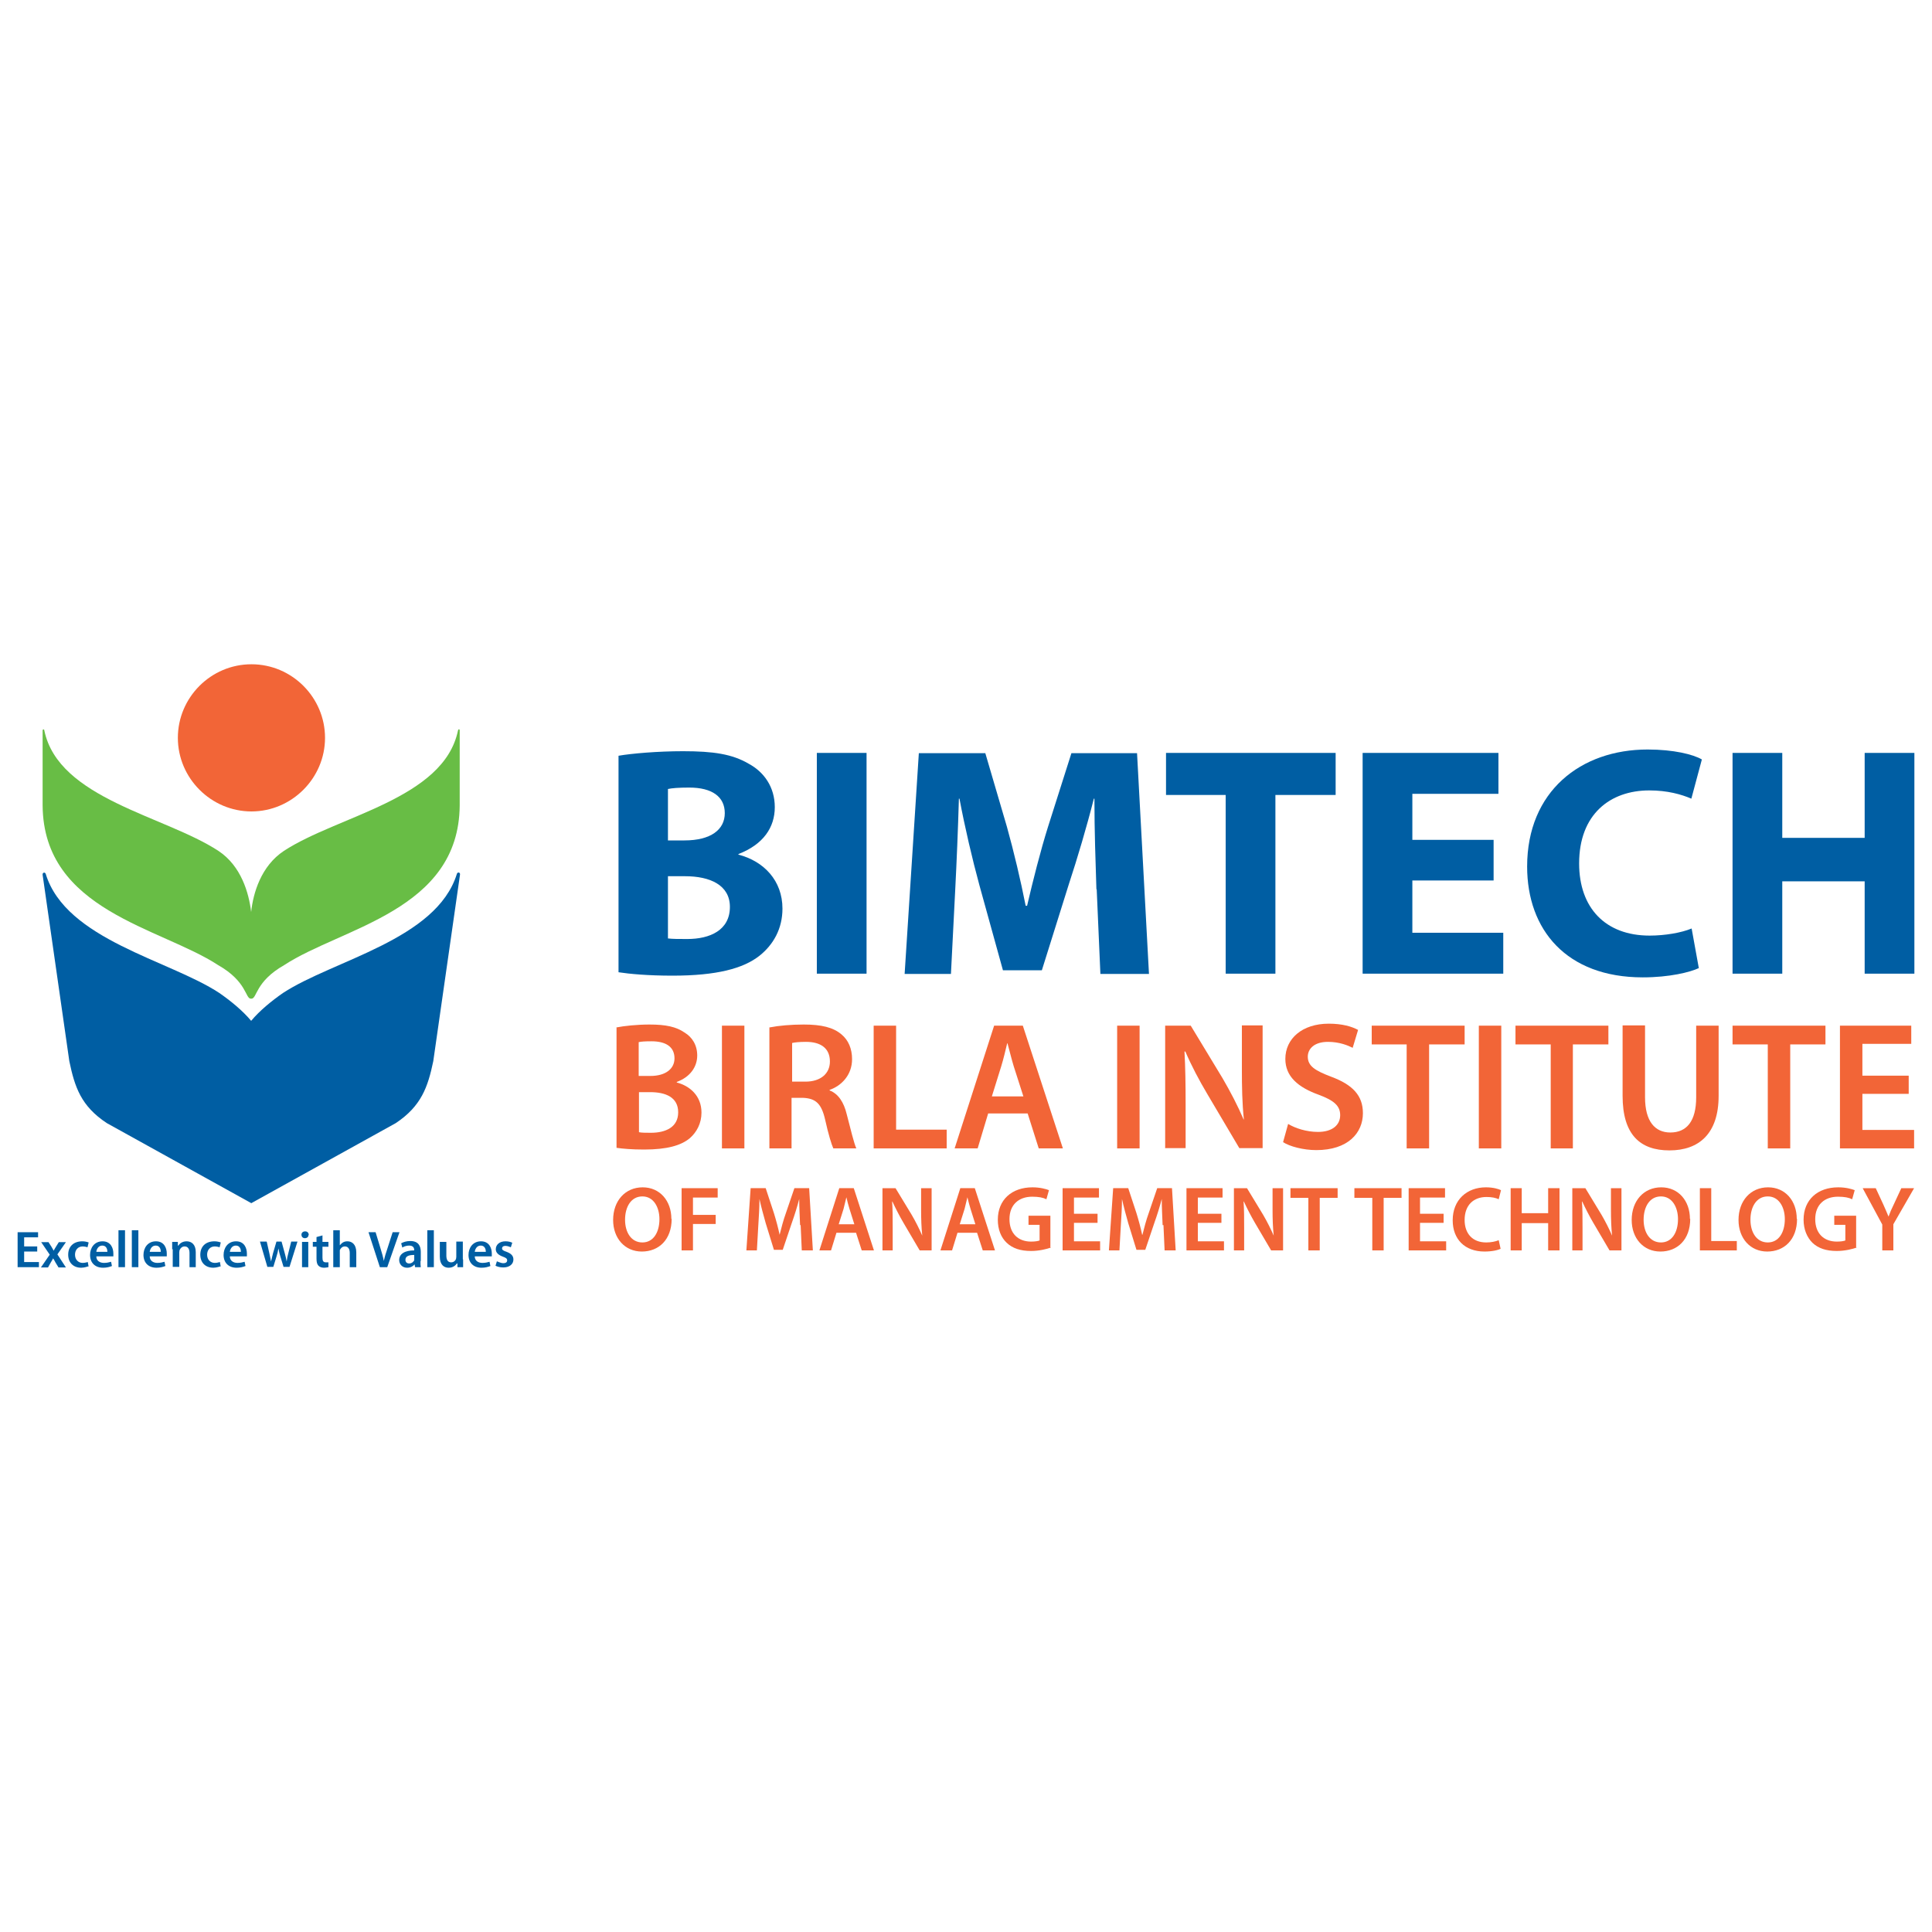 <svg xmlns="http://www.w3.org/2000/svg" id="Layer_1" data-name="Layer 1" viewBox="0 0 68 68"><defs><style>      .cls-1, .cls-2 {        fill: #005ea3;      }      .cls-1, .cls-3, .cls-4 {        fill-rule: evenodd;      }      .cls-3, .cls-5 {        fill: #f26537;      }      .cls-4 {        fill: #68bd45;      }    </style></defs><path class="cls-1" d="m8.85,42.35l-5.09-2.82c-.91-.6-1.13-1.27-1.32-2.18l-.94-6.56c-.01-.09.09-.1.11-.03.71,2.32,4.35,3.03,6.11,4.19.39.27.82.62,1.12.98.3-.36.73-.71,1.12-.98,1.77-1.16,5.4-1.87,6.12-4.19.02-.08.13-.06.11.03l-.94,6.56c-.19.91-.42,1.58-1.32,2.18l-5.09,2.82Z"></path><path class="cls-4" d="m8.85,35.15c.2,0,.13-.6,1.15-1.18,2.03-1.33,6.15-1.91,6.18-5.62v-2.64c0-.06-.05-.05-.06,0-.5,2.42-4.24,3-6.13,4.24-.8.53-1.08,1.48-1.15,2.15-.08-.67-.35-1.62-1.15-2.15-1.89-1.24-5.63-1.83-6.13-4.24,0-.05-.06-.05-.06,0v2.64c.03,3.71,4.15,4.29,6.18,5.62,1.02.58.95,1.18,1.15,1.18"></path><path class="cls-3" d="m8.85,23.38c1.43,0,2.59,1.17,2.59,2.59s-1.17,2.59-2.59,2.59-2.59-1.17-2.59-2.59,1.16-2.59,2.59-2.59"></path><polygon class="cls-1" points="1.31 44.05 .85 44.05 .85 44.42 1.37 44.42 1.37 44.6 .62 44.6 .62 43.37 1.34 43.37 1.34 43.55 .85 43.55 .85 43.87 1.31 43.87 1.31 44.05"></polygon><path class="cls-1" d="m1.7,43.71l.11.17s.05.09.08.14h0s.05-.1.08-.14l.1-.16h.25l-.3.43.3.46h-.26l-.11-.18s-.05-.1-.08-.14h0c-.03.05-.05.1-.08.14l-.1.18h-.25l.31-.45-.3-.44h.25Z"></path><path class="cls-1" d="m3.11,44.57s-.14.05-.25.05c-.28,0-.46-.18-.46-.46s.18-.47.5-.47c.08,0,.17.02.22.04l-.04.17s-.09-.03-.17-.03c-.17,0-.27.13-.27.29,0,.18.12.29.27.29.08,0,.13-.02.18-.03l.03.17Z"></path><path class="cls-1" d="m3.39,44.22c0,.16.13.23.27.23.1,0,.18-.02.25-.04l.03.15c-.08.03-.18.06-.31.06-.29,0-.46-.18-.46-.45,0-.25.15-.48.44-.48s.38.24.38.43c0,.04,0,.08,0,.1h-.6Zm.39-.16c0-.08-.03-.22-.18-.22-.14,0-.2.13-.21.22h.39Z"></path><rect class="cls-2" x="4.17" y="43.3" width=".23" height="1.3"></rect><rect class="cls-2" x="4.64" y="43.3" width=".23" height="1.3"></rect><path class="cls-1" d="m5.27,44.22c0,.16.13.23.27.23.1,0,.18-.02.25-.04l.03.15c-.08.03-.18.06-.31.06-.29,0-.46-.18-.46-.45,0-.25.15-.48.44-.48s.38.24.38.43c0,.04,0,.08,0,.1h-.6Zm.39-.16c0-.08-.03-.22-.18-.22-.14,0-.2.13-.21.22h.39Z"></path><path class="cls-1" d="m6.06,43.98c0-.1,0-.19,0-.27h.2v.13h.02c.04-.07.14-.15.29-.15.16,0,.32.1.32.38v.53h-.22v-.5c0-.13-.05-.23-.17-.23-.09,0-.15.06-.18.13,0,.02-.01.05-.01.07v.52h-.23v-.63Z"></path><path class="cls-1" d="m7.76,44.57s-.14.05-.25.05c-.28,0-.46-.18-.46-.46s.18-.47.5-.47c.08,0,.17.02.22.04l-.04.17s-.09-.03-.17-.03c-.17,0-.27.13-.27.29,0,.18.12.29.27.29.08,0,.13-.02.18-.03l.03.17Z"></path><path class="cls-1" d="m8.09,44.22c0,.16.13.23.27.23.1,0,.18-.02.25-.04l.03.15c-.08.03-.18.06-.31.06-.29,0-.46-.18-.46-.45,0-.25.15-.48.44-.48s.38.24.38.43c0,.04,0,.08,0,.1h-.6Zm.39-.16c0-.08-.03-.22-.18-.22-.14,0-.2.13-.21.22h.39Z"></path><path class="cls-1" d="m9.39,43.71l.09.4c.02.09.04.19.06.29h0c.02-.1.05-.2.07-.29l.12-.41h.18l.11.4c.03.1.05.2.07.3h0c.01-.1.03-.19.06-.3l.1-.4h.22l-.28.89h-.21l-.11-.36c-.03-.09-.05-.18-.07-.29h0c-.02.11-.04.2-.07.29l-.11.36h-.21l-.26-.89h.23Z"></path><path class="cls-1" d="m10.86,43.46c0,.07-.05.12-.13.12s-.12-.06-.12-.12c0-.07.05-.12.13-.12s.12.05.13.12m-.24,1.14v-.89h.22v.89h-.22Z"></path><path class="cls-1" d="m11.35,43.48v.23h.21v.17h-.21v.39c0,.11.03.16.12.16.04,0,.06,0,.09,0v.17s-.09.02-.16.02c-.08,0-.15-.03-.19-.07-.05-.05-.07-.13-.07-.25v-.42h-.13v-.17h.13v-.17l.22-.06Z"></path><path class="cls-1" d="m11.73,43.3h.23v.53h0s.07-.08.11-.1c.05-.03.1-.04.16-.04.15,0,.31.1.31.39v.52h-.23v-.5c0-.13-.05-.23-.17-.23-.09,0-.15.06-.18.13,0,.02,0,.04,0,.07v.53h-.23v-1.3Z"></path><path class="cls-1" d="m13.37,44.6l-.4-1.23h.25l.17.56c.05.16.09.3.12.45h0c.03-.15.08-.3.13-.45l.18-.56h.24l-.43,1.23h-.26Z"></path><path class="cls-1" d="m14.8,44.39c0,.08,0,.16.01.21h-.2l-.02-.1h0c-.05.07-.15.12-.26.12-.18,0-.28-.13-.28-.27,0-.22.2-.34.53-.34h0c0-.07-.02-.17-.18-.17-.09,0-.18.03-.24.07l-.04-.15c.07-.04.18-.08.32-.08.29,0,.37.18.37.38v.32Zm-.22-.22c-.16,0-.31.03-.31.17,0,.09.06.13.13.13.09,0,.16-.06.18-.12,0-.02,0-.03,0-.05v-.12Z"></path><rect class="cls-2" x="15.04" y="43.3" width=".23" height="1.3"></rect><path class="cls-1" d="m16.3,44.33c0,.11,0,.19,0,.27h-.2v-.13h-.02c-.04.06-.13.15-.29.15s-.31-.1-.31-.39v-.52h.23v.48c0,.15.05.24.17.24.09,0,.15-.06.17-.12,0-.02.01-.04.01-.07v-.54h.23v.62Z"></path><path class="cls-1" d="m16.71,44.22c0,.16.13.23.27.23.1,0,.18-.02.25-.04l.03.15c-.08.03-.18.06-.31.06-.29,0-.46-.18-.46-.45,0-.25.15-.48.44-.48s.38.24.38.43c0,.04,0,.08,0,.1h-.6Zm.39-.16c0-.08-.03-.22-.18-.22-.14,0-.2.13-.21.22h.39Z"></path><path class="cls-1" d="m17.48,44.39s.15.07.23.07c.1,0,.14-.04.14-.1,0-.06-.04-.09-.15-.13-.17-.06-.25-.15-.25-.26,0-.16.13-.28.34-.28.1,0,.18.02.24.05l-.05.16s-.11-.05-.19-.05-.12.04-.12.09.04.08.16.12c.16.06.24.14.24.27,0,.16-.13.28-.36.28-.11,0-.21-.03-.27-.06l.05-.16Z"></path><path class="cls-1" d="m21.77,26.6c.46-.08,1.38-.16,2.27-.16,1.07,0,1.73.1,2.31.44.54.29.92.82.92,1.53s-.4,1.31-1.28,1.65v.02c.89.23,1.55.91,1.55,1.9,0,.71-.32,1.27-.81,1.66-.57.45-1.51.7-3.06.7-.86,0-1.51-.06-1.9-.12v-7.63Zm1.74,2.98h.58c.93,0,1.42-.38,1.42-.96s-.45-.9-1.25-.9c-.39,0-.61.02-.75.05v1.81Zm0,3.45c.17.02.38.02.68.02.8,0,1.5-.31,1.5-1.13,0-.77-.7-1.08-1.58-1.08h-.6v2.19Z"></path><rect class="cls-2" x="28.75" y="26.5" width="1.75" height="7.77"></rect><path class="cls-1" d="m38.59,31.3c-.03-.93-.07-2.06-.07-3.19h-.02c-.25.99-.58,2.1-.88,3.01l-.95,3.03h-1.37l-.83-3c-.25-.92-.51-2.03-.7-3.04h-.02c-.03,1.05-.08,2.25-.13,3.22l-.15,2.95h-1.63l.5-7.77h2.34l.76,2.59c.25.9.48,1.87.66,2.78h.05c.21-.9.47-1.93.74-2.79l.82-2.58h2.31l.42,7.77h-1.71l-.13-2.98Z"></path><polygon class="cls-1" points="43.14 27.98 41.04 27.98 41.04 26.5 47.01 26.5 47.01 27.98 44.89 27.98 44.89 34.27 43.14 34.27 43.14 27.98"></polygon><polygon class="cls-1" points="52.57 30.99 49.71 30.99 49.71 32.83 52.91 32.83 52.91 34.27 47.96 34.27 47.96 26.5 52.74 26.5 52.74 27.94 49.71 27.94 49.71 29.56 52.57 29.56 52.57 30.99"></polygon><path class="cls-1" d="m59.8,34.07c-.31.15-1.05.33-1.98.33-2.69,0-4.07-1.68-4.07-3.9,0-2.65,1.89-4.12,4.24-4.12.91,0,1.6.17,1.91.35l-.37,1.38c-.35-.15-.84-.29-1.48-.29-1.38,0-2.47.84-2.47,2.57,0,1.56.92,2.54,2.48,2.54.54,0,1.12-.1,1.48-.25l.25,1.38Z"></path><polygon class="cls-1" points="62.73 26.5 62.73 29.49 65.63 29.49 65.63 26.5 67.38 26.5 67.38 34.27 65.63 34.27 65.63 31.02 62.73 31.02 62.73 34.27 60.98 34.27 60.98 26.5 62.73 26.5"></polygon><path class="cls-3" d="m21.71,36.16c.25-.05.71-.1,1.15-.1.58,0,.94.08,1.23.28.27.16.45.44.45.81,0,.4-.25.76-.72.93v.02c.46.12.87.47.87,1.06,0,.38-.17.69-.41.9-.31.26-.81.4-1.61.4-.44,0-.76-.03-.97-.06v-4.25Zm.78,1.71h.4c.55,0,.85-.26.85-.62,0-.41-.31-.6-.81-.6-.23,0-.37.01-.45.03v1.19Zm0,1.98c.1.02.24.02.42.02.51,0,.96-.19.96-.72s-.44-.71-.99-.71h-.39v1.41Z"></path><rect class="cls-5" x="25.41" y="36.1" width=".79" height="4.32"></rect><path class="cls-3" d="m27.1,36.16c.3-.06.74-.1,1.19-.1.62,0,1.04.1,1.33.35.24.2.37.5.37.87,0,.56-.38.94-.79,1.08v.02c.31.12.5.42.6.83.14.54.26,1.04.34,1.21h-.81c-.06-.13-.17-.48-.29-1.02-.13-.56-.33-.74-.78-.76h-.4v1.78h-.78v-4.26Zm.78,1.91h.47c.53,0,.86-.28.86-.71,0-.47-.33-.69-.84-.69-.25,0-.41.02-.49.04v1.37Z"></path><polygon class="cls-3" points="30.75 36.1 31.54 36.1 31.54 39.76 33.32 39.76 33.32 40.42 30.75 40.42 30.75 36.1"></polygon><path class="cls-3" d="m34.78,39.19l-.37,1.23h-.81l1.39-4.32h1.01l1.41,4.32h-.85l-.39-1.23h-1.37Zm1.24-.6l-.34-1.06c-.08-.26-.15-.56-.22-.81h-.01c-.06.25-.13.55-.21.81l-.33,1.06h1.11Z"></path><rect class="cls-5" x="39.32" y="36.1" width=".79" height="4.32"></rect><path class="cls-3" d="m41.01,40.42v-4.32h.9l1.12,1.85c.28.48.54.98.74,1.45h.01c-.06-.58-.07-1.14-.07-1.8v-1.51h.73v4.32h-.82l-1.13-1.91c-.28-.47-.56-1-.77-1.49h-.03c.03.56.04,1.14.04,1.85v1.55h-.73Z"></path><path class="cls-3" d="m45.34,39.56c.25.15.64.28,1.05.28.5,0,.78-.24.78-.59,0-.33-.22-.52-.76-.72-.72-.26-1.17-.64-1.17-1.26,0-.71.59-1.24,1.53-1.24.47,0,.81.1,1.03.22l-.19.63c-.16-.08-.46-.21-.87-.21-.5,0-.71.26-.71.52,0,.33.25.49.83.71.75.28,1.11.66,1.11,1.28,0,.7-.53,1.3-1.64,1.3-.46,0-.94-.13-1.17-.28l.18-.65Z"></path><polygon class="cls-3" points="49.51 36.76 48.28 36.76 48.28 36.1 51.55 36.1 51.55 36.76 50.3 36.76 50.3 40.42 49.51 40.42 49.51 36.76"></polygon><rect class="cls-5" x="52.05" y="36.1" width=".79" height="4.32"></rect><polygon class="cls-3" points="54.58 36.76 53.34 36.76 53.34 36.1 56.61 36.1 56.61 36.76 55.36 36.76 55.36 40.42 54.58 40.42 54.58 36.76"></polygon><path class="cls-3" d="m57.9,36.1v2.52c0,.85.35,1.24.89,1.24.57,0,.91-.39.91-1.24v-2.52h.79v2.47c0,1.33-.69,1.92-1.73,1.92s-1.65-.56-1.65-1.92v-2.48h.79Z"></path><polygon class="cls-3" points="62.22 36.76 60.98 36.76 60.98 36.1 64.25 36.1 64.25 36.76 63.01 36.76 63.01 40.42 62.22 40.42 62.22 36.76"></polygon><polygon class="cls-3" points="67.18 38.5 65.55 38.5 65.55 39.77 67.37 39.77 67.37 40.42 64.76 40.42 64.76 36.1 67.27 36.1 67.27 36.74 65.55 36.74 65.55 37.86 67.18 37.86 67.18 38.5"></polygon><path class="cls-3" d="m23.64,42.9c0,.73-.45,1.15-1.05,1.15s-1.01-.47-1.01-1.11c0-.68.43-1.15,1.04-1.15s1.01.48,1.01,1.11m-1.63.03c0,.45.22.8.61.8s.6-.36.6-.82c0-.41-.2-.8-.6-.8s-.61.37-.61.82Z"></path><polygon class="cls-3" points="23.99 41.82 25.26 41.82 25.26 42.15 24.39 42.15 24.39 42.76 25.19 42.76 25.19 43.08 24.39 43.08 24.39 44.01 23.99 44.01 23.99 41.82"></polygon><path class="cls-3" d="m28.16,43.12c-.01-.28-.03-.62-.03-.92h0c-.07.27-.16.56-.26.84l-.32.95h-.31l-.29-.94c-.08-.28-.16-.58-.22-.85h0c0,.29-.02.63-.04.93l-.05.88h-.37l.15-2.19h.53l.29.88c.08.26.15.52.2.76h0c.06-.24.13-.51.22-.76l.3-.88h.52l.13,2.19h-.39l-.04-.89Z"></path><path class="cls-3" d="m29.44,43.39l-.19.62h-.41l.7-2.19h.51l.71,2.19h-.43l-.2-.62h-.69Zm.63-.3l-.17-.54c-.04-.13-.08-.28-.11-.41h0c-.03.13-.07.28-.1.41l-.17.54h.56Z"></path><path class="cls-3" d="m31.06,44.01v-2.19h.46l.57.94c.14.24.27.5.37.73h0c-.03-.29-.04-.58-.04-.91v-.76h.37v2.19h-.42l-.57-.97c-.14-.24-.28-.51-.39-.75h-.01c.02.29.02.58.02.94v.78h-.37Z"></path><path class="cls-3" d="m33.7,43.39l-.19.62h-.41l.7-2.19h.51l.71,2.19h-.43l-.2-.62h-.69Zm.63-.3l-.17-.54c-.04-.13-.08-.28-.11-.41h0c-.03.13-.07.28-.1.41l-.17.54h.56Z"></path><path class="cls-3" d="m36.99,43.91c-.14.05-.41.12-.7.12-.37,0-.65-.09-.86-.29-.2-.19-.31-.47-.31-.81,0-.7.49-1.14,1.22-1.14.27,0,.48.06.58.1l-.09.32c-.12-.06-.27-.09-.5-.09-.47,0-.8.28-.8.79s.31.79.76.79c.15,0,.25-.02.3-.04v-.55h-.39v-.32h.77v1.11Z"></path><polygon class="cls-3" points="38.63 43.04 37.8 43.04 37.8 43.69 38.72 43.69 38.72 44.01 37.4 44.01 37.4 41.82 38.68 41.82 38.68 42.15 37.8 42.15 37.8 42.72 38.63 42.72 38.63 43.04"></polygon><path class="cls-3" d="m40.92,43.12c-.01-.28-.03-.62-.03-.92h0c-.07.27-.16.56-.26.84l-.32.95h-.31l-.29-.94c-.08-.28-.16-.58-.22-.85h0c0,.29-.02.63-.04.93l-.05.88h-.37l.15-2.19h.53l.29.88c.08.26.15.52.2.76h.01c.06-.24.13-.51.22-.76l.3-.88h.52l.13,2.19h-.39l-.04-.89Z"></path><polygon class="cls-3" points="42.99 43.04 42.16 43.04 42.16 43.69 43.08 43.69 43.08 44.01 41.76 44.01 41.76 41.82 43.03 41.82 43.03 42.15 42.16 42.15 42.16 42.72 42.99 42.72 42.99 43.04"></polygon><path class="cls-3" d="m43.43,44.01v-2.19h.46l.57.94c.14.24.27.5.37.73h0c-.03-.29-.04-.58-.04-.91v-.76h.37v2.19h-.42l-.57-.97c-.14-.24-.28-.51-.39-.75h-.01c.02.29.02.58.02.94v.78h-.37Z"></path><polygon class="cls-3" points="46.05 42.16 45.42 42.16 45.42 41.82 47.08 41.82 47.08 42.16 46.45 42.16 46.45 44.01 46.05 44.01 46.05 42.16"></polygon><polygon class="cls-3" points="48.3 42.16 47.67 42.16 47.67 41.82 49.33 41.82 49.33 42.16 48.7 42.16 48.7 44.01 48.3 44.01 48.3 42.16"></polygon><polygon class="cls-3" points="50.81 43.04 49.98 43.04 49.98 43.69 50.9 43.69 50.9 44.01 49.58 44.01 49.58 41.82 50.86 41.82 50.86 42.15 49.98 42.15 49.98 42.72 50.81 42.72 50.81 43.04"></polygon><path class="cls-3" d="m52.82,43.95c-.09.05-.3.1-.57.1-.7,0-1.12-.44-1.12-1.1,0-.72.5-1.16,1.17-1.16.26,0,.45.06.53.1l-.08.32c-.1-.05-.25-.08-.43-.08-.45,0-.77.28-.77.81,0,.48.28.79.76.79.16,0,.33-.03.44-.08l.07.32Z"></path><polygon class="cls-3" points="53.56 41.82 53.56 42.7 54.49 42.7 54.49 41.82 54.89 41.82 54.89 44.01 54.49 44.01 54.49 43.05 53.56 43.05 53.56 44.01 53.17 44.01 53.17 41.82 53.56 41.82"></polygon><path class="cls-3" d="m55.34,44.01v-2.19h.46l.57.94c.14.24.27.5.37.73h0c-.03-.29-.04-.58-.04-.91v-.76h.37v2.19h-.42l-.57-.97c-.14-.24-.28-.51-.39-.75h-.01c.02.29.02.58.02.94v.78s-.37,0-.37,0Z"></path><path class="cls-3" d="m59.49,42.9c0,.73-.45,1.15-1.05,1.15s-1.01-.47-1.01-1.11c0-.68.43-1.15,1.04-1.15s1.01.48,1.01,1.11m-1.63.03c0,.45.22.8.61.8s.6-.36.6-.82c0-.41-.2-.8-.6-.8s-.61.37-.61.82Z"></path><polygon class="cls-3" points="59.83 41.82 60.23 41.82 60.23 43.68 61.13 43.68 61.13 44.01 59.83 44.01 59.83 41.82"></polygon><path class="cls-3" d="m63.25,42.9c0,.73-.45,1.15-1.05,1.15s-1.01-.47-1.01-1.11c0-.68.43-1.15,1.04-1.15s1.01.48,1.01,1.11m-1.63.03c0,.45.22.8.61.8s.6-.36.6-.82c0-.41-.2-.8-.6-.8s-.61.37-.61.82Z"></path><path class="cls-3" d="m65.35,43.91c-.14.05-.41.12-.7.12-.37,0-.65-.09-.86-.29-.19-.19-.31-.47-.31-.81,0-.7.49-1.14,1.22-1.14.27,0,.48.06.58.1l-.09.32c-.12-.06-.27-.09-.5-.09-.47,0-.8.28-.8.79s.31.79.76.79c.15,0,.25-.02.3-.04v-.55s-.39,0-.39,0v-.32h.77v1.11Z"></path><path class="cls-3" d="m66.25,44.01v-.91l-.69-1.28h.46l.26.56c.07.16.13.29.19.44h0c.05-.14.11-.28.19-.44l.26-.56h.45l-.73,1.27v.92h-.4Z"></path></svg>